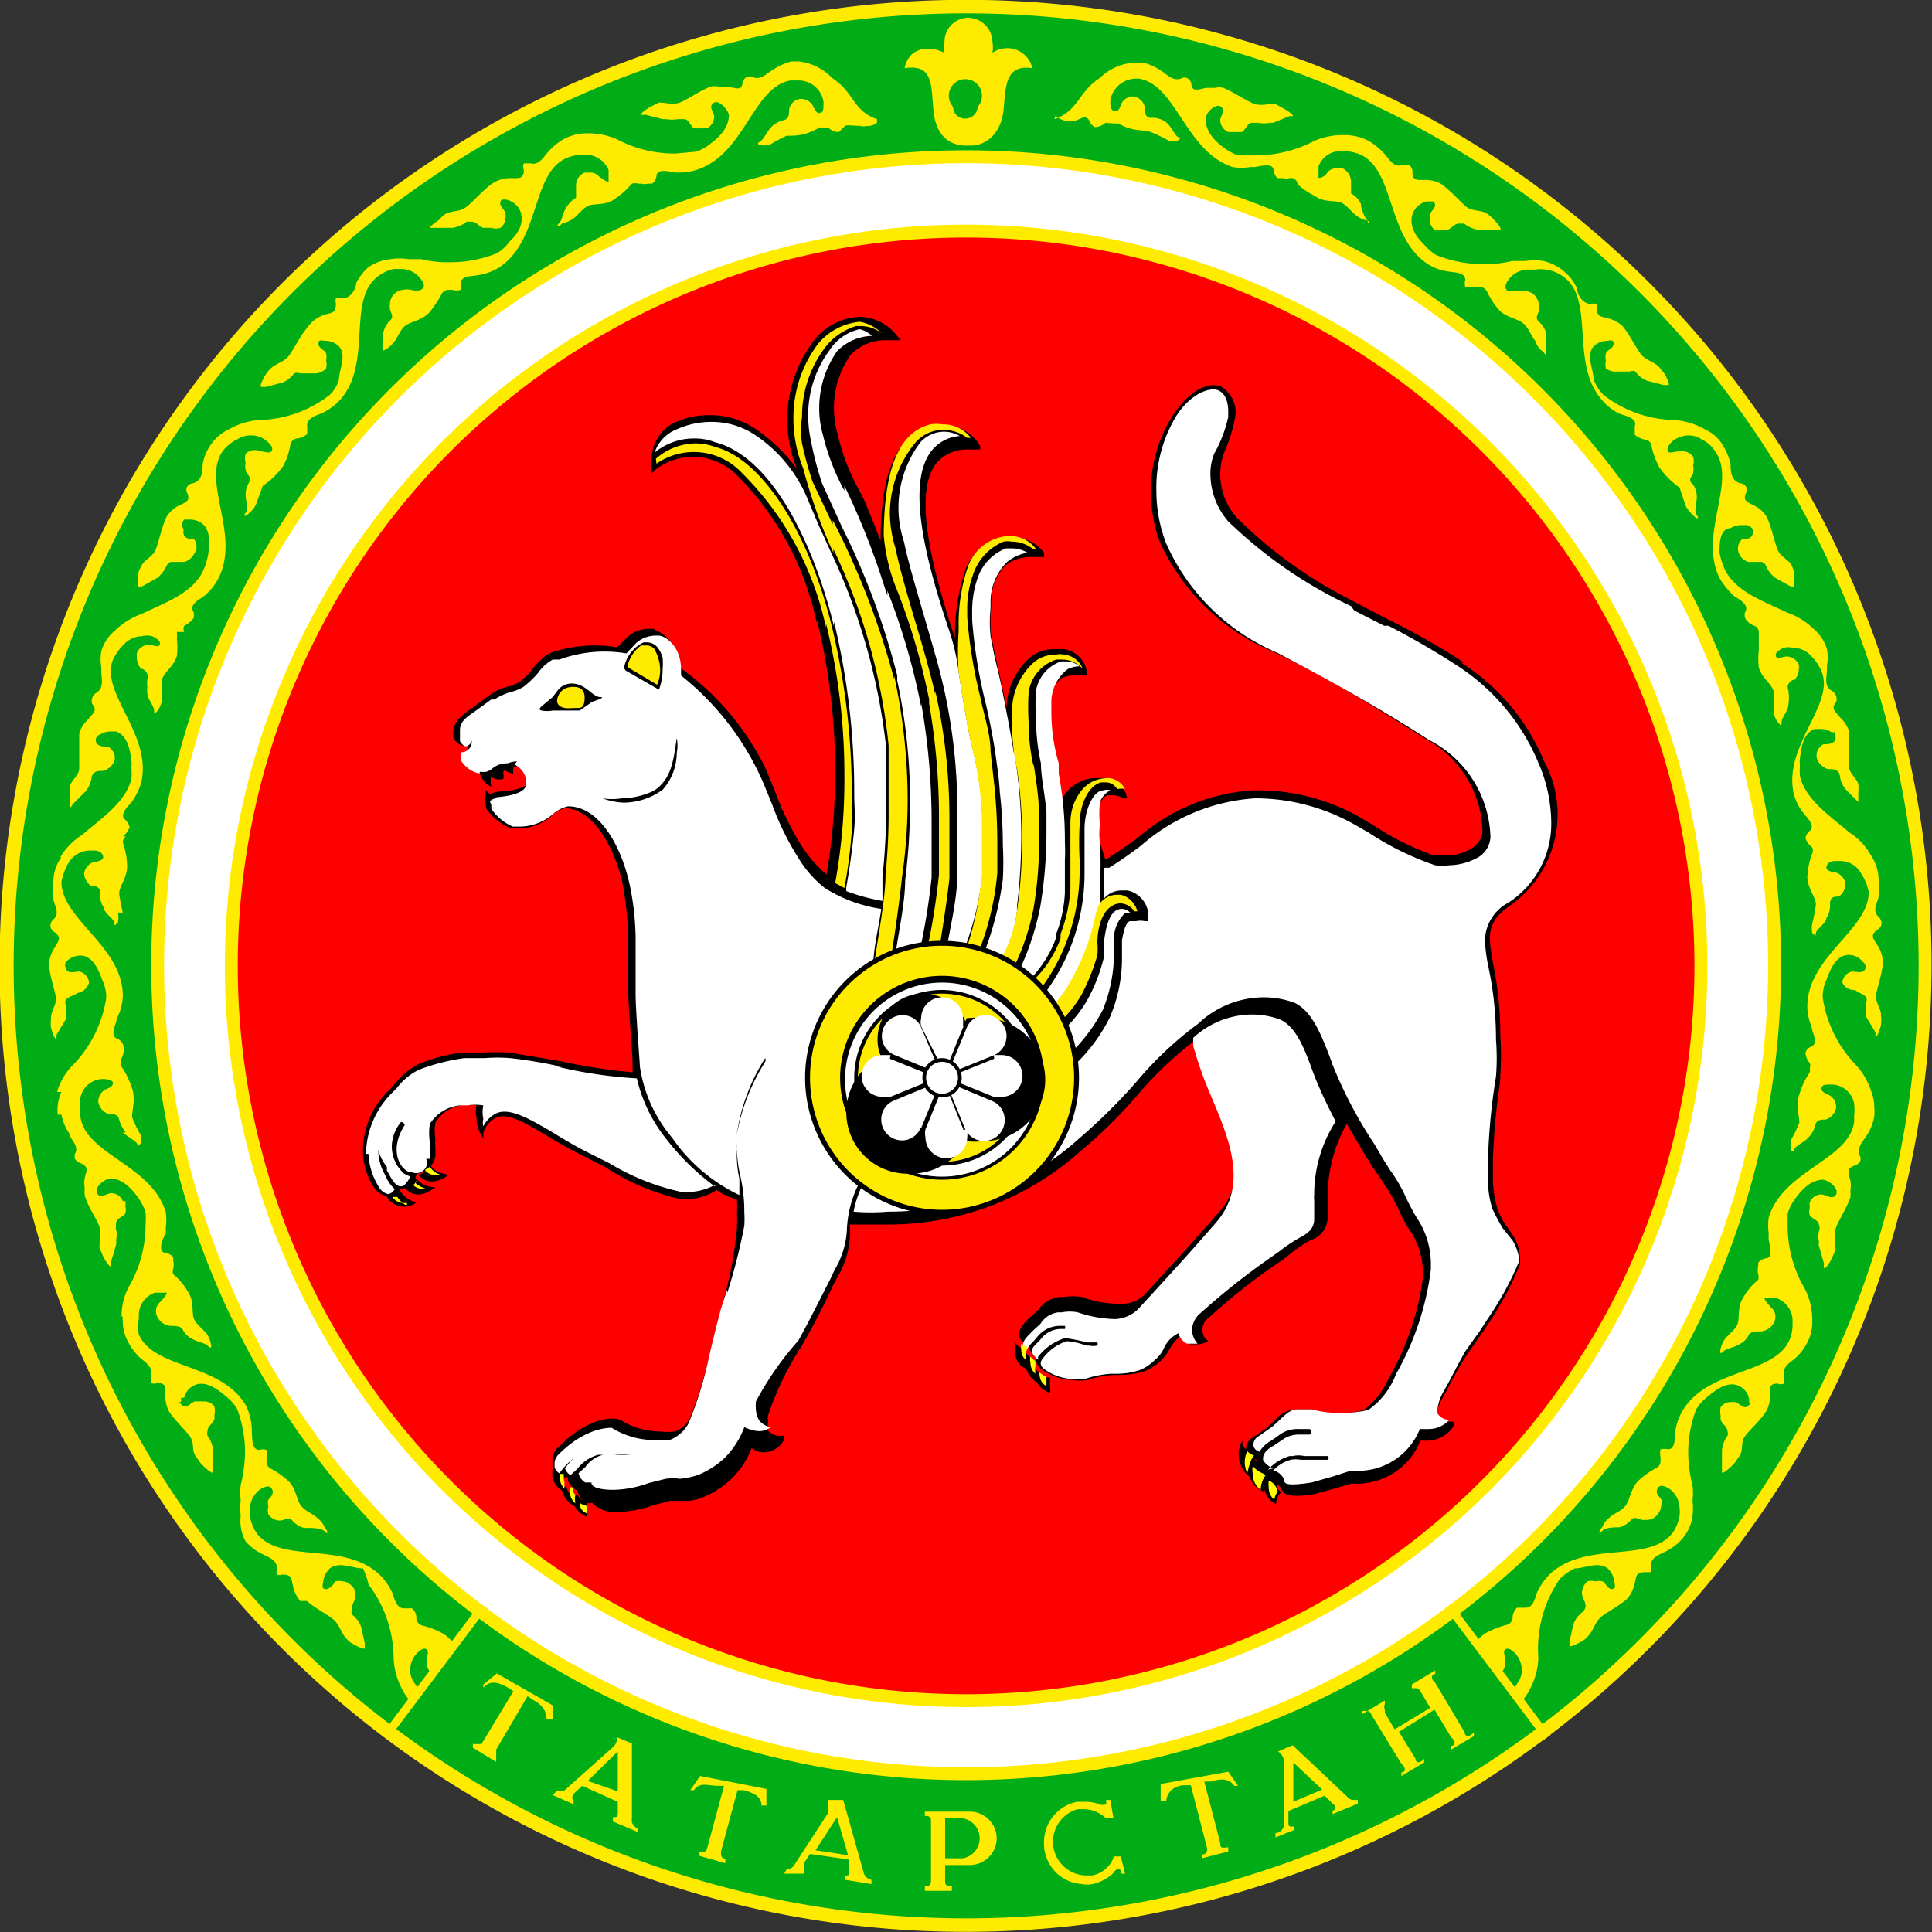 <svg xmlns="http://www.w3.org/2000/svg" viewBox="0 0 31.46 31.46"><rect x="0" y="0" width="31.46" height="31.46" fill="#333333" stroke="none"/><defs><style>.cls-1{fill:#ffeb00;}.cls-2{fill:#00ad16;}.cls-3{fill:#fff;}.cls-4{fill:red;}.cls-5{fill:#ff0;}</style></defs><g id="Слой_2" data-name="Слой 2"><g id="Слой_1-2" data-name="Слой 1"><path class="cls-1" d="M31.45,16A15.73,15.73,0,1,1,16,0,15.71,15.71,0,0,1,31.45,16Z"/><path class="cls-2" d="M31.24,16A15.51,15.51,0,1,1,16,.22,15.51,15.51,0,0,1,31.24,16Z"/><path class="cls-1" d="M29,16A13.27,13.27,0,1,1,16,2.45,13.27,13.27,0,0,1,29,16Z"/><path class="cls-3" d="M28.79,15.94A13.06,13.06,0,1,1,16,2.66,13.07,13.07,0,0,1,28.79,15.94Z"/><path class="cls-1" d="M27.8,15.93A12.07,12.07,0,1,1,15.94,3.66,12.07,12.07,0,0,1,27.8,15.93Z"/><path class="cls-4" d="M18.93,25.21a.28.28,0,0,1,.28.28h0v.28a.28.28,0,0,1-.28.28h-.28v-.84Zm0,1.11a.55.55,0,0,0,.56-.55h0v-.28a.56.56,0,0,0-.56-.56h-.55v1.4Zm-1.11,0h.28V24.93h-.28Zm-.56-.51-.56-.88h-.27v1.39h.27v-.87l.56.87h.28V24.93h-.28Zm-4.18-.88v1.39h.84v-.27h-.56v-.28h.56v-.28h-.56v-.28h.56v-.28Zm-1.11,0v1.39h.83v-.27h-.55V24.93Zm2.92.84h.28a.14.14,0,0,0,0-.28h-.28v-.28h.28a.42.42,0,0,1,0,.84h-.28Zm.28-1.12h0a1,1,0,0,0-1,1h0a1,1,0,0,0,1.95,0,1,1,0,0,0-1-1Zm0,.28a.7.7,0,0,1,0,1.4.71.71,0,0,1-.7-.7h0a.72.72,0,0,1,.7-.7Z"/><path class="cls-4" d="M27.59,15.93A11.86,11.86,0,1,1,15.94,3.87,11.86,11.86,0,0,1,27.59,15.93Z"/><path class="cls-1" d="M17.17,1.94c.4-.14.38-.44.74-.67a.86.86,0,0,1,.6-.25h.11a1,1,0,0,1,.3.14h0c.08.05.19.18.33.11a.11.11,0,0,1,.08,0h0a.16.16,0,0,1,.07.09h0c0,.14.11.1.24.07l.15,0a.27.27,0,0,1,.13,0h0c.17.07.39.22.5.26s.23,0,.34,0l.13.07h0s.18.1.16.13H21L20.73,2h-.05a.53.53,0,0,1-.19,0h-.1c-.08,0-.1.11-.17.15l-.11,0H20a.22.22,0,0,1-.13-.19v0h0c0-.07.1-.17,0-.23h0a.09.09,0,0,0-.07,0h0a.28.28,0,0,0-.17.2h0c0,.2.14.36.28.46a.89.89,0,0,0,.25.14h0l.28,0a2.05,2.05,0,0,0,.95-.23h0a1.12,1.12,0,0,1,.47-.1h.07a.86.86,0,0,1,.35.09h0a1.09,1.09,0,0,1,.26.21h0c.07.07.14.23.29.19h.05l.07,0h0a.14.14,0,0,1,.05.11h0c0,.15.08.13.21.13h0a.54.54,0,0,1,.25.06h0c.16.11.33.31.42.38s.23.05.32.1a.58.58,0,0,1,.12.1h0s.14.14.11.17h-.36a.48.48,0,0,1-.23-.1h0l-.08,0h0c-.08,0-.12.08-.19.1h-.06a.25.25,0,0,1-.15,0h0a.21.21,0,0,1-.08-.16s0,0,0-.07h0c0-.07.15-.14.06-.23l-.06,0h-.05a.34.34,0,0,0-.21.16h0c-.09.18,0,.38.15.52a1,1,0,0,0,.21.19h0a2,2,0,0,0,.78.15,1.75,1.75,0,0,0,.46-.05h0l.22,0a.93.93,0,0,1,.29,0h0a.78.78,0,0,1,.36.19h0a.7.7,0,0,1,.19.26h0c0,.08.08.25.23.25h0a.18.18,0,0,1,.1,0h0A.13.13,0,0,1,26,5s0,0,0,0h0c0,.15.05.15.17.18a.55.55,0,0,1,.25.13h0c.12.14.23.38.31.47s.2.11.28.19l.09.11h0s.1.17.07.19l-.08,0-.27-.07a.41.41,0,0,1-.19-.15h0a.11.11,0,0,0-.09,0h0c-.08,0-.14,0-.21,0A.26.26,0,0,1,26.15,6h0a.28.28,0,0,1,0-.13.21.21,0,0,1,0-.11h0c0-.06.18-.1.11-.21a.12.12,0,0,0-.08,0h0a.32.32,0,0,0-.23.09h0c-.13.15,0,.38,0,.54a.72.72,0,0,0,.16.25h0a1.94,1.94,0,0,0,1.16.41h0a1.17,1.17,0,0,1,.49.15h0a.66.66,0,0,1,.3.27h0a1,1,0,0,1,.12.3h0c0,.09,0,.27.16.31a.12.12,0,0,1,.1.07h0v0a.14.14,0,0,1,0,.07h0c-.07.14,0,.16.12.22a.48.48,0,0,1,.21.19h0c.08.17.13.43.18.54s.17.15.22.24a.58.58,0,0,1,.05.14h0s0,.2,0,.21l-.06,0-.25-.14a.45.45,0,0,1-.15-.19h0a.12.12,0,0,0-.07-.07h0c-.07,0-.14,0-.22,0a.24.24,0,0,1-.15-.13h0a.2.2,0,0,1,.05-.24h0c.06,0,.2,0,.17-.16a.15.15,0,0,0-.09-.07h-.1a.34.34,0,0,0-.17.05h0C28,8.61,28,8.85,28,9a1.15,1.15,0,0,0,.09.28h0c.18.36.63.51,1,.69a1.15,1.15,0,0,1,.43.26h0a.71.71,0,0,1,.23.34h0a.8.8,0,0,1,0,.27v.07h0c0,.1-.06.26.08.34a.16.16,0,0,1,.07.09h0v0a.14.14,0,0,1,0,.09h0c-.1.12,0,.16.06.25a.51.51,0,0,1,.15.23h0c0,.18,0,.45,0,.57s.12.18.15.29a.77.77,0,0,1,0,.15h0s0,.2,0,.21l0-.07-.2-.2a.44.44,0,0,1-.1-.22h0a.11.11,0,0,0-.05-.09h0c-.07-.05-.15,0-.21-.06a.23.23,0,0,1-.12-.18h0v0a.21.21,0,0,1,.11-.19h0c.06,0,.21,0,.2-.12s0-.06-.07-.08a.34.34,0,0,0-.17-.05h-.1c-.19.07-.22.31-.24.48a.37.37,0,0,0,0,.11,1.1,1.1,0,0,0,0,.18h0c.09.38.48.64.81.92a1,1,0,0,1,.34.36h0a.72.72,0,0,1,.13.38h0v0a.88.88,0,0,1,0,.29h0c0,.09-.12.23,0,.34a.16.16,0,0,1,.05.11h0a.14.14,0,0,1-.07.1h0c-.12.09-.07.14,0,.25a.54.54,0,0,1,.09.26h0c0,.19-.1.44-.11.56s.08.21.08.32a.78.78,0,0,1,0,.16h0s-.05.2-.09.19l0-.07-.15-.25a.53.53,0,0,1,0-.18v-.06h0v0a.12.12,0,0,0,0-.08h0c-.05-.06-.13-.07-.18-.12A.21.21,0,0,1,30,16v0h0a.2.2,0,0,1,.16-.18h0c.07,0,.2.05.22-.07h0a.11.11,0,0,0-.05-.09h0a.28.28,0,0,0-.23-.11h0c-.2,0-.3.24-.36.41a.64.64,0,0,0-.06.28h0a2,2,0,0,0,.54,1.1h0a1.16,1.16,0,0,1,.25.43h0a.71.71,0,0,1,.05.26.77.77,0,0,1,0,.15h0a.83.83,0,0,1-.13.32h0c-.05.08-.17.2-.1.33a.11.11,0,0,1,0,.08v0h0a.16.16,0,0,1-.09.07h0c-.14.05-.1.12-.07.24a.47.47,0,0,1,0,.17.37.37,0,0,1,0,.11h0c-.06.18-.21.4-.24.51s0,.23,0,.34l-.06.14h0s-.09.18-.13.16v-.08l-.08-.28a.15.15,0,0,1,0-.07.33.33,0,0,1,0-.17h0a.13.13,0,0,0,0-.1h0c0-.08-.11-.1-.15-.16a.21.21,0,0,1,0-.12.29.29,0,0,1,0-.09h0a.2.2,0,0,1,.19-.13h0c.07,0,.18.1.24,0v0a.11.11,0,0,0,0-.08h0a.31.31,0,0,0-.21-.16h0c-.2,0-.35.16-.45.3a.75.75,0,0,0-.13.25h0c0,.06,0,.13,0,.21a2,2,0,0,0,.27,1h0a1.11,1.11,0,0,1,.13.49h0v.08a.69.69,0,0,1-.08.32h0a.86.86,0,0,1-.2.26h0c-.07.06-.22.14-.18.29a.09.09,0,0,1,0,.05.14.14,0,0,1,0,.07h0a.12.12,0,0,1-.1,0h0c-.16,0-.13.09-.13.22a.06.06,0,0,1,0,0,.46.46,0,0,1-.06.23h0c-.1.16-.3.33-.36.43s0,.23-.1.33a.47.47,0,0,1-.09.12h0s-.14.14-.17.12v-.37a.5.5,0,0,1,.09-.23h0a.09.09,0,0,0,0-.07v0h0c0-.08-.09-.12-.11-.19a.13.13,0,0,1,0-.06.33.33,0,0,1,0-.15h0a.21.21,0,0,1,.17-.08h.06c.06,0,.15.15.23.05s0,0,0-.06a.09.09,0,0,0,0-.05h0a.29.29,0,0,0-.16-.2h0c-.18-.09-.38.06-.51.17a.76.76,0,0,0-.19.21h0a2,2,0,0,0-.13.71,2.33,2.33,0,0,0,.07.53h0a1,1,0,0,1,0,.25,1.07,1.07,0,0,1,0,.25h0a.7.7,0,0,1-.17.37h0a.86.86,0,0,1-.26.2h0c-.09.05-.25.09-.25.24v0a.18.18,0,0,1,0,.1h0l-.08,0h0c-.16,0-.15.05-.18.18a.58.58,0,0,1-.12.25h0c-.14.13-.38.24-.46.33s-.1.2-.18.28a.31.31,0,0,1-.11.09h0s-.17.1-.19.07l0-.08.06-.27a.43.43,0,0,1,.15-.2h0a.16.16,0,0,0,.05-.09h0c0-.09-.06-.14-.06-.22h0a.25.25,0,0,1,.09-.19h0a.25.25,0,0,1,.13,0,.23.23,0,0,1,.11,0h0c.05,0,.1.18.2.11a.12.12,0,0,0,0-.08v0h0a.36.36,0,0,0-.11-.24h0c-.16-.12-.38,0-.54,0a1,1,0,0,0-.24.17h0A2,2,0,0,0,25.05,27h0a1.15,1.15,0,0,1-.13.49h0a.83.83,0,0,1-.19.26h0l-.13-.18a1.88,1.88,0,0,0,.12-.18h0a.32.32,0,0,0,.06-.2.4.4,0,0,0-.1-.26h0c-.08-.08-.13-.1-.17-.07s0,.11,0,.18a.43.43,0,0,1,0,.05.22.22,0,0,1-.09.17h0a.1.1,0,0,1-.05,0h0L24,26.78a.77.77,0,0,1,.18-.18h0a1.51,1.51,0,0,1,.35-.14h0a.13.13,0,0,0,.1-.11h0a.24.24,0,0,1,.07-.17h.14c.13,0,.16-.17.19-.25a1,1,0,0,1,.2-.29h0c.58-.56,1.6-.18,2-.67a.69.69,0,0,0,.12-.29h0a.36.36,0,0,0,0-.11.4.4,0,0,0-.17-.33h0c-.1-.06-.16-.06-.19,0s0,.11.06.17a.2.2,0,0,1,0,.11.24.24,0,0,1-.05.13h0a.23.23,0,0,1-.19.1h-.05c-.07,0-.14-.07-.2,0a.39.39,0,0,1-.19.12h0c-.08,0-.23,0-.28.06s-.07,0,0-.06a.33.33,0,0,1,.11-.15h0c.08-.08.18-.1.26-.19s.09-.28.21-.41a1.34,1.34,0,0,1,.31-.22h0a.13.13,0,0,0,.06-.11v0h0s0,0,0-.06a.28.28,0,0,1,0-.13h0a.28.28,0,0,1,.12,0h0c.13,0,.11-.21.12-.29a.92.92,0,0,1,.12-.34h0c.41-.69,1.49-.58,1.74-1.15a.66.66,0,0,0,.05-.25s0,0,0-.06h0a.39.39,0,0,0-.26-.37h0c-.11,0-.16,0-.19,0s.06.11.1.15a.2.2,0,0,1,.05.24h0a.27.27,0,0,1-.21.15h0c-.08,0-.16,0-.2.05a.31.31,0,0,1-.16.16h0c-.07.05-.22.07-.26.12s-.06,0-.05,0a.48.48,0,0,1,.06-.18h0c.06-.09.15-.14.21-.24s0-.29.1-.45a1.05,1.05,0,0,1,.25-.3h0a.15.15,0,0,0,0-.09.43.43,0,0,0,0,0h0a.28.28,0,0,1,0-.13v-.06h0a.24.24,0,0,1,.12-.07h0c.14,0,.06-.23.05-.31v-.1a1,1,0,0,1,0-.25h0c.23-.77,1.3-.94,1.39-1.55a.28.28,0,0,0,0-.09.85.85,0,0,0,0-.23h0a.38.38,0,0,0-.35-.3h0c-.12,0-.17,0-.18.06s.08.09.14.12a.23.23,0,0,1,.1.19v0h0a.25.25,0,0,1-.17.2h0c-.07,0-.15,0-.17.09a.45.45,0,0,1-.12.21h0c-.05.06-.2.13-.22.18s-.05.06-.06,0v0a.59.59,0,0,1,0-.14h0a2,2,0,0,0,.14-.29c0-.11-.06-.29,0-.46a1.33,1.33,0,0,1,.17-.36h0a.19.19,0,0,0,0-.07.11.11,0,0,0,0-.08h0a.28.28,0,0,1-.07-.17h0a.16.16,0,0,1,.1-.1c.12-.06,0-.24,0-.32a.88.88,0,0,1-.07-.33h0c0-.81,1-1.25,1-1.86a.79.79,0,0,0-.12-.3h0a.39.39,0,0,0-.35-.21h-.07c-.11,0-.15.06-.15.11s.09.07.16.08a.23.23,0,0,1,.15.18h0v0a.25.25,0,0,1-.11.21h0c-.07,0-.15,0-.14.14h0a.37.37,0,0,1-.06.21h0c0,.08-.16.18-.17.24s0,.06-.06,0a.4.4,0,0,1,0-.15v0h0a2.84,2.84,0,0,0,.06-.31c0-.11-.13-.26-.14-.44a1.23,1.23,0,0,1,.08-.39h0v0a.12.12,0,0,0,0-.1h0a.33.33,0,0,1-.11-.15h0a.19.19,0,0,1,.07-.12h0c.1-.09-.06-.23-.11-.3a.85.85,0,0,1-.15-.3h0c-.18-.79.68-1.46.45-2a.74.74,0,0,0-.17-.25h0a.38.38,0,0,0-.29-.13.29.29,0,0,0-.16,0h0c-.1.05-.14.09-.12.14s.11,0,.18,0a.22.22,0,0,1,.19.13h0a.19.19,0,0,1,0,.08.24.24,0,0,1-.07.17h0c-.06,0-.14.08-.1.17a.72.72,0,0,1,0,.24h0c0,.09-.11.21-.11.28s0,.07-.06,0a.36.36,0,0,1-.07-.17h0c0-.11,0-.21,0-.32s-.19-.22-.24-.4a1.2,1.2,0,0,1,0-.28V10.3h0a.12.12,0,0,0-.07-.11h0a.26.26,0,0,1-.15-.12h0v0a.15.15,0,0,1,0-.11h0c.07-.12-.12-.21-.19-.26a1.44,1.44,0,0,1-.22-.27h0c-.37-.71.28-1.58-.08-2.08a.55.55,0,0,0-.23-.2h0a.37.37,0,0,0-.21-.06.45.45,0,0,0-.25.09h0c-.08.07-.1.13-.08.17s.12,0,.18,0h.05a.2.2,0,0,1,.18.09h0a.23.23,0,0,1,0,.14.27.27,0,0,1,0,.12h0c0,.06-.11.1,0,.19a.37.37,0,0,1,.06.21h0c0,.09-.05.23,0,.29s0,.07-.06,0a.57.57,0,0,1-.12-.15h0l-.1-.3a1.36,1.36,0,0,1-.33-.33,1.28,1.28,0,0,1-.13-.36h0a.11.11,0,0,0-.1-.09h0a.38.38,0,0,1-.17-.08h0s0,0,0-.07,0,0,0-.07h0c.05-.13-.16-.17-.24-.2a.83.83,0,0,1-.28-.21h0c-.54-.59-.13-1.6-.61-2A.63.63,0,0,0,25,4.39h0l-.12,0a.4.4,0,0,0-.32.17h0q-.09.13,0,.18c.05,0,.11,0,.17,0a.19.19,0,0,1,.1,0,.24.24,0,0,1,.14.05h0a.26.26,0,0,1,.09.19s0,0,0,.06h0c0,.07-.08.13,0,.2a.37.37,0,0,1,.12.2h0c0,.08,0,.24,0,.29s0,.07-.05,0A.33.33,0,0,1,25,5.55h0c-.07-.08-.09-.18-.18-.27s-.27-.1-.4-.22a1.36,1.36,0,0,1-.21-.32h0a.15.15,0,0,0-.12-.07H24a.23.23,0,0,1-.14,0h0a.18.18,0,0,1,0-.11v0h0c0-.14-.21-.12-.28-.14a.81.81,0,0,1-.33-.12h0c-.67-.44-.53-1.51-1.09-1.78a.76.76,0,0,0-.27-.06h-.06a.38.38,0,0,0-.36.25h0c0,.1,0,.16,0,.18s.1,0,.15-.09a.2.2,0,0,1,.15-.06l.09,0h0a.25.25,0,0,1,.14.22h0c0,.07,0,.15,0,.19a.37.37,0,0,1,.16.17h0c0,.07.06.23.11.27s0,.06,0,0a.36.36,0,0,1-.17-.07h0c-.09-.06-.14-.15-.24-.21s-.29,0-.45-.12A1.16,1.16,0,0,1,21.13,3h0A.11.11,0,0,0,21,2.9H21a.2.2,0,0,1-.11,0H20.8a.23.23,0,0,1-.06-.12h0c0-.14-.23-.07-.31-.06h-.07a.92.92,0,0,1-.29,0h0c-.77-.26-.91-1.33-1.52-1.44H18.5a.43.43,0,0,0-.42.35h0c0,.11,0,.16.07.18s.09-.08.12-.14a.22.22,0,0,1,.18-.1h0a.22.22,0,0,1,.19.17h0c0,.08,0,.16.09.18A.37.37,0,0,1,19,2h0c.07.06.13.2.18.23s.06,0,0,.06h0a.37.37,0,0,1-.15,0h0a2.59,2.59,0,0,0-.29-.14c-.17-.05-.28,0-.53-.14l-.07,0L18,2h0a.28.28,0,0,1-.17.07h0a.18.18,0,0,1-.09-.1c-.06-.13-.18,0-.26,0l-.09,0a.29.29,0,0,1-.2-.09h0Z"/><path class="cls-1" d="M14.28,1.94c-.4-.14-.37-.44-.73-.67A.88.88,0,0,0,13,1h-.11a1,1,0,0,0-.31.14h0c-.09.05-.2.18-.33.11a.13.13,0,0,0-.08,0h0a.14.14,0,0,0-.08.09h0c0,.14-.11.1-.23.07l-.16,0a.32.32,0,0,0-.13,0h0c-.18.07-.39.22-.5.26s-.23,0-.34,0l-.14.07h0s-.17.1-.15.13h.08l.27.07h.06a.58.58,0,0,0,.19,0h.1c.08,0,.1.11.16.15l.12,0h.09a.22.22,0,0,0,.12-.19v0h0c0-.07-.11-.17,0-.23h0a.09.09,0,0,1,.07,0h0a.34.34,0,0,1,.17.2h0c0,.2-.15.36-.29.46a.68.68,0,0,1-.25.14h0L11,2.5a2,2,0,0,1-.95-.23h0a1.16,1.16,0,0,0-.47-.1H9.54a.79.79,0,0,0-.35.09h0a.92.92,0,0,0-.26.21h0c-.07.07-.15.23-.29.19H8.6l-.07,0h0a.14.14,0,0,0,0,.11h0c0,.15-.09.13-.21.13h0A.54.54,0,0,0,8,3H8c-.15.11-.32.31-.42.38s-.22.05-.32.1a.52.52,0,0,0-.11.1h0S7,3.68,7,3.71h.37a.48.48,0,0,0,.23-.1h0l.08,0h0c.08,0,.12.08.19.1H8a.25.25,0,0,0,.15,0h0a.21.21,0,0,0,.08-.16.14.14,0,0,0,0-.07h0c0-.07-.14-.14-.06-.23l.07,0h0a.33.33,0,0,1,.22.16h0c.09.18,0,.38-.16.52a.73.73,0,0,1-.2.19h0a2,2,0,0,1-.78.15,1.75,1.75,0,0,1-.46-.05h0l-.21,0a.93.93,0,0,0-.29,0h0A.78.78,0,0,0,6,4.35H6a.86.86,0,0,0-.2.26h0c0,.08-.08.25-.23.25h0a.15.15,0,0,0-.1,0h0a.13.13,0,0,0,0,.08s0,0,0,0h0c0,.15-.05.15-.17.18A.55.55,0,0,0,5,5.34H5c-.12.14-.23.38-.31.47s-.2.11-.28.19a.48.48,0,0,0-.09.11h0s-.1.17-.07.19l.08,0,.27-.07a.47.47,0,0,0,.19-.15h0a.14.14,0,0,1,.1,0h0c.08,0,.14,0,.21,0A.26.26,0,0,0,5.31,6h0a.28.28,0,0,0,0-.13.21.21,0,0,0,0-.11h0c0-.06-.18-.1-.11-.21a.12.12,0,0,1,.08,0h0a.32.32,0,0,1,.24.09h0c.13.15,0,.38,0,.54a.58.58,0,0,1-.15.25h0a1.94,1.94,0,0,1-1.15.41h0a1.13,1.13,0,0,0-.49.15h0a.74.74,0,0,0-.31.27h0a.79.79,0,0,0-.12.3h0c0,.09,0,.27-.16.31a.12.12,0,0,0-.1.07h0a.06.06,0,0,0,0,0,.14.14,0,0,0,0,.07h0c.07.14,0,.16-.12.22a.48.48,0,0,0-.21.19h0c-.08.17-.13.43-.18.54s-.17.15-.22.24a.59.59,0,0,0-.06.14h0s0,.2,0,.21l.06,0,.25-.14a.55.55,0,0,0,.15-.19h0a.12.12,0,0,1,.07-.07h0c.08,0,.15,0,.22,0a.26.26,0,0,0,.16-.13h0a.2.2,0,0,0,0-.24h0c-.06,0-.2,0-.17-.16A.13.13,0,0,1,3,8.46h.1a.34.34,0,0,1,.17.05h0c.17.11.14.35.12.52a1.15,1.15,0,0,1-.09.28h0c-.18.36-.63.51-1,.69a1.19,1.19,0,0,0-.42.26h0a.71.71,0,0,0-.23.34h0a.8.8,0,0,0,0,.27v.07h0c0,.1.05.26-.08.34a.16.16,0,0,0-.07.09h0v0a.15.15,0,0,0,0,.09h0c.1.12,0,.16-.06.25a.51.51,0,0,0-.15.23h0c0,.18,0,.45,0,.57s-.12.18-.15.29a.77.77,0,0,0,0,.15h0s0,.2,0,.21l.05-.07.2-.2a.44.44,0,0,0,.1-.22h0a.11.11,0,0,1,.05-.09h0c.07-.05.15,0,.21-.06a.23.23,0,0,0,.12-.17h0v0a.21.21,0,0,0-.11-.19h0c-.06,0-.21,0-.2-.12a.1.1,0,0,1,.07-.08.34.34,0,0,1,.17-.05h.09c.19.07.23.31.25.48a.41.41,0,0,1,0,.11,1.1,1.1,0,0,1,0,.18h0c-.09.38-.48.64-.81.92a1.1,1.1,0,0,0-.35.36H1a.65.65,0,0,0-.13.39h0v0a.86.86,0,0,0,0,.28h0c0,.09.12.24,0,.34a.16.16,0,0,0-.05.11h0a.14.14,0,0,0,.07.1h0c.12.09.06.14,0,.25a.54.54,0,0,0-.09.26h0c0,.19.1.44.11.56s-.08.21-.08.33a.77.77,0,0,0,0,.15h0s.05.2.09.19l0-.07.15-.25a.53.53,0,0,0,0-.18.13.13,0,0,0,0-.06h0v0a.11.11,0,0,1,0-.08h0c.06-.06.14-.07.19-.11A.24.24,0,0,0,1.45,16v0h0a.2.2,0,0,0-.16-.18h0c-.07,0-.2.05-.22-.06h0a.1.1,0,0,1,0-.09h0a.32.32,0,0,1,.24-.11h0c.2,0,.3.24.36.41a.64.64,0,0,1,.06.28h0a2,2,0,0,1-.55,1.1h0a1,1,0,0,0-.25.43H1A.75.75,0,0,0,.94,18a.77.77,0,0,0,0,.15H1a.85.85,0,0,0,.13.31h0c0,.08.17.2.09.33a.19.19,0,0,0,0,.08v0h0a.16.16,0,0,0,.09.07h0c.14.06.1.12.07.24a.47.47,0,0,0,0,.17.49.49,0,0,0,0,.12h0c.05.18.21.4.24.51s0,.23,0,.34l.06.14h0s.09.18.13.16v-.08l.08-.27a.22.22,0,0,0,0-.08.33.33,0,0,0,0-.17h0a.07.07,0,0,1,0-.05.09.09,0,0,1,0-.05h0c0-.08.11-.1.15-.16a.21.21,0,0,0,0-.12.19.19,0,0,0,0-.08H2a.2.2,0,0,0-.19-.13h0c-.07,0-.18.1-.23,0a0,0,0,0,1,0,0,.11.11,0,0,1,0-.08h0a.31.31,0,0,1,.21-.16h0c.2,0,.35.16.45.3a.85.85,0,0,1,.13.25h0a1.34,1.34,0,0,1,0,.21,2,2,0,0,1-.27,1h0a1,1,0,0,0-.12.49H2a.19.19,0,0,0,0,.08.69.69,0,0,0,.08.32h0a1.05,1.05,0,0,0,.2.27h0c.07.06.22.15.18.29a.09.09,0,0,0,0,.05.14.14,0,0,0,0,.07h0a.12.12,0,0,0,.1,0h0c.16,0,.13.09.13.22s0,0,0,0a.61.61,0,0,0,.06.24h0c.1.16.3.33.36.44s0,.22.1.32a.47.47,0,0,0,.09.12h0s.14.14.17.12v-.37a.5.5,0,0,0-.09-.23h0a.13.13,0,0,1,0-.08v0h0c0-.08.09-.12.11-.19a.13.13,0,0,0,0-.06.33.33,0,0,0,0-.15h0a.21.21,0,0,0-.17-.08H3.18c-.06,0-.15.15-.23.05s0,0,0-.06a.11.11,0,0,1,0-.05H3a.29.29,0,0,1,.16-.2h0c.18-.09.38.06.51.17a.76.76,0,0,1,.19.21h0a2,2,0,0,1,.13.71,2.33,2.33,0,0,1-.07.53h0a1,1,0,0,0,0,.25,1.07,1.07,0,0,0,0,.25h0A.7.7,0,0,0,4,25.1H4a.86.86,0,0,0,.26.2h0c.09.05.25.09.25.24v0a.18.18,0,0,0,0,.1h0a.11.11,0,0,0,.08,0h0c.16,0,.15.05.18.18a.53.53,0,0,0,.12.25H5c.14.13.38.24.46.33s.1.2.18.28a.31.31,0,0,0,.11.09h0s.17.1.19.07l0-.08-.06-.27a.43.43,0,0,0-.15-.2h0a.16.16,0,0,1,0-.09h0c0-.09.06-.14.06-.22h0a.21.21,0,0,0-.09-.18h0a.19.19,0,0,0-.13-.05.23.23,0,0,0-.11,0h0s-.1.18-.2.11a.12.12,0,0,1,0-.08v0h0a.36.36,0,0,1,.11-.24h0c.16-.12.38,0,.54,0A1,1,0,0,1,6,25.8H6A2,2,0,0,1,6.41,27h0a1.15,1.15,0,0,0,.13.49h0a.83.83,0,0,0,.19.26h0l.13-.18a1.88,1.88,0,0,1-.12-.18h0a.32.32,0,0,1-.06-.2.4.4,0,0,1,.1-.26h0c.08-.08.13-.1.17-.07s0,.11,0,.18a.43.43,0,0,0,0,.05.22.22,0,0,0,.09.17H7a.09.09,0,0,0,.06,0h0l.35-.47a.77.77,0,0,0-.18-.18h0a1.35,1.35,0,0,0-.35-.14h0a.13.13,0,0,1-.1-.11h0a.21.21,0,0,0-.07-.17H6.58c-.13,0-.16-.17-.19-.25a1,1,0,0,0-.2-.29h0c-.58-.56-1.6-.18-2-.67a.69.69,0,0,1-.12-.29h0a.36.36,0,0,1,0-.11.4.4,0,0,1,.17-.33h0c.1-.06.16-.06.19,0s0,.11-.06.17a.2.2,0,0,0,0,.11.24.24,0,0,0,0,.13h0a.23.23,0,0,0,.19.1h0c.07,0,.14-.07.2,0a.39.39,0,0,0,.19.12H5c.08,0,.24,0,.29.06s.06,0,0-.06a.33.33,0,0,0-.11-.15h0c-.08-.08-.17-.1-.26-.19s-.09-.28-.21-.41a1.34,1.34,0,0,0-.31-.22h0a.13.13,0,0,1-.06-.11v0h0s0,0,0-.06a.28.28,0,0,0,0-.13h0a.21.21,0,0,0-.12,0h0c-.13,0-.11-.21-.12-.29A.92.92,0,0,0,4,22.88H4c-.41-.69-1.49-.58-1.74-1.15a.66.66,0,0,1,0-.25s0,0,0-.06h0a.39.39,0,0,1,.26-.37h0c.11,0,.16,0,.19,0s-.06.11-.1.15a.2.2,0,0,0-.05.24h0a.27.27,0,0,0,.21.15h0c.08,0,.16,0,.2.05a.31.31,0,0,0,.16.16h0c.07.05.22.07.26.12s.06,0,.05,0a.48.48,0,0,0-.06-.18h0c-.06-.09-.15-.14-.21-.24s0-.29-.1-.45a1.05,1.05,0,0,0-.25-.3h0a.15.15,0,0,1,0-.09.43.43,0,0,1,0,0h0a.28.28,0,0,0,0-.13v-.06h0a.24.24,0,0,0-.12-.07h0c-.14,0-.06-.23,0-.31v-.1a1,1,0,0,0,0-.25h0c-.23-.77-1.3-.94-1.39-1.55a.28.28,0,0,1,0-.09.85.85,0,0,1,0-.23h0a.38.38,0,0,1,.35-.3h0q.16,0,.18.06c0,.07-.08.09-.14.12a.23.23,0,0,0-.1.19v0h0a.25.25,0,0,0,.17.2h0c.07,0,.15,0,.17.09a.53.53,0,0,0,.11.21H2c.06.06.2.13.23.18s0,.06.06,0v0a.32.32,0,0,0,0-.14h0a2,2,0,0,1-.14-.29c0-.11.06-.29,0-.47a1.42,1.42,0,0,0-.17-.35h0a.11.11,0,0,1,0-.06.11.11,0,0,1,0-.08h0A.29.29,0,0,0,2,17H2a.18.18,0,0,0-.1-.09c-.12-.06,0-.24,0-.32A.88.88,0,0,0,2,16.22v0H2c0-.81-1-1.25-1-1.86a1,1,0,0,1,.11-.3h0a.41.41,0,0,1,.35-.21h.07c.11,0,.15.06.15.11s-.09.07-.16.08a.23.23,0,0,0-.15.18h0v0a.26.26,0,0,0,.12.21h0c.07,0,.15,0,.14.14h0a.37.37,0,0,0,.06.21h0c0,.08.16.18.17.24s0,.06.06,0a.41.41,0,0,0,0-.16v0H2a2.84,2.84,0,0,1-.06-.31c0-.11.13-.26.13-.44A1.23,1.23,0,0,0,2,13.72H2v0a.12.12,0,0,1,.05-.1H2a.33.33,0,0,0,.11-.15h0a.24.24,0,0,0-.07-.12h0c-.11-.09.06-.23.11-.3a1,1,0,0,0,.15-.31h0c.18-.79-.68-1.46-.46-2a.94.94,0,0,1,.18-.25h0a.41.41,0,0,1,.29-.13.33.33,0,0,1,.17,0h0c.1.05.14.09.12.14s-.11,0-.18,0a.21.21,0,0,0-.19.13h0a.29.29,0,0,0,0,.09.24.24,0,0,0,.07.17h0c.05,0,.13.08.1.17a.41.41,0,0,0,0,.12.37.37,0,0,0,0,.11h0c0,.09.11.21.11.28s0,.06.06,0a.51.51,0,0,0,.07-.17h0a1.73,1.73,0,0,1,0-.32c0-.11.19-.22.24-.4a1.2,1.2,0,0,0,0-.28.45.45,0,0,0,0-.11H3A.11.11,0,0,1,3,10.19H3a.44.44,0,0,0,.15-.12h0v0a.21.21,0,0,0,0-.11h0c-.08-.12.12-.21.18-.26a.93.93,0,0,0,.22-.27h0c.38-.72-.28-1.58.08-2.09a.72.72,0,0,1,.24-.19h0a.4.4,0,0,1,.22-.06.38.38,0,0,1,.25.09h0c.09.07.11.13.08.17s-.11,0-.18,0h0A.21.21,0,0,0,4,7.39H4a.22.22,0,0,0,0,.14.27.27,0,0,0,0,.12H4c0,.07.11.11.06.2A.37.37,0,0,0,4,8.06H4c0,.09.05.23,0,.29s0,.07.06,0a.36.36,0,0,0,.11-.14h0l.11-.3a1.25,1.25,0,0,0,.33-.32,1.09,1.09,0,0,0,.12-.36h0a.13.13,0,0,1,.11-.09h0A.3.3,0,0,0,5,7.07H5A.17.17,0,0,0,5,7a.15.15,0,0,0,0-.07H5c0-.13.17-.17.24-.2a1,1,0,0,0,.29-.21h0c.54-.59.12-1.6.6-2a.67.67,0,0,1,.28-.14h0l.13,0a.4.4,0,0,1,.31.16h0c.07.09.07.15,0,.18s-.12,0-.17,0a.2.2,0,0,0-.11,0,.19.19,0,0,0-.13.05h0a.23.23,0,0,0-.09.19.13.13,0,0,0,0,.06h0c0,.07.08.13,0,.2a.43.43,0,0,0-.11.2h0c0,.08,0,.24,0,.29s0,.07,0,0a.42.42,0,0,0,.15-.11h0c.08-.08.1-.18.18-.27s.28-.1.41-.23a1.69,1.69,0,0,0,.21-.31h0a.12.12,0,0,1,.11-.07h.07a.2.2,0,0,0,.13,0h0a.17.17,0,0,0,0-.1.06.06,0,0,0,0,0h0c0-.14.21-.12.29-.14a.93.93,0,0,0,.33-.12h0c.68-.44.53-1.52,1.09-1.78a.67.67,0,0,1,.28-.06h.06a.4.4,0,0,1,.36.25h0c0,.11,0,.17,0,.19s-.11-.05-.16-.09a.18.18,0,0,0-.14-.06l-.09,0h0a.23.23,0,0,0-.14.22h0c0,.07,0,.15,0,.19a.49.49,0,0,0-.16.16h0c-.05.07-.07.22-.12.26s0,.07.05,0a.51.51,0,0,0,.17-.07h0c.09-.06.14-.15.24-.21s.29,0,.45-.12a1.35,1.35,0,0,0,.28-.25h0a.18.18,0,0,1,.1,0h.05a.2.2,0,0,0,.11,0h.07a.19.19,0,0,0,.07-.12h0c0-.14.23-.07.31-.06h.07a.93.93,0,0,0,.29-.05h0c.77-.26.9-1.34,1.51-1.45H13a.41.41,0,0,1,.41.35h0c0,.12,0,.17-.06.18s-.09-.07-.12-.13a.23.23,0,0,0-.19-.1h0a.21.21,0,0,0-.19.17h0c0,.08,0,.16-.1.18a.41.41,0,0,0-.2.12h0c-.06.06-.12.2-.18.23s0,.05,0,.05h0a.41.41,0,0,0,.16,0h0a2.49,2.49,0,0,1,.28-.15c.17,0,.29,0,.53-.13a.1.1,0,0,1,.07,0l.08,0h0a.24.24,0,0,0,.17.07h0s.08-.08.1-.1.17,0,.25,0a.18.18,0,0,0,.1,0A.24.24,0,0,0,14.28,2h0Z"/><path class="cls-1" d="M15.73,2.37c-.26,0-.49-.15-.53-.57s0-.76-.47-.69c.07-.35.41-.37.65-.25h0a.34.34,0,0,1,0-.18.39.39,0,0,1,.39-.39.4.4,0,0,1,.39.39.48.48,0,0,1,0,.18.42.42,0,0,1,.65.25c-.46-.07-.43.33-.47.69s-.27.57-.53.57Zm0-.44h0a.2.2,0,0,0,.19-.19h0a.27.27,0,1,0-.4,0h0a.19.19,0,0,0,.19.19Z"/><path class="cls-1" d="M25.25,28.25l-.11.08-1.61-2.14.11-.08Z"/><path class="cls-1" d="M22.17,27.92l.38-.23,0,.06a.11.11,0,0,0,0,.09s0,0,0,.05h0l.16.27.58-.35-.16-.27a.08.08,0,0,0-.08-.05l-.06,0h0l0-.06.38-.23,0,.06c-.06,0-.08.08,0,.14l.48.81c0,.07.08.08.15,0l0,.06-.37.22,0-.06c.07,0,.08-.08,0-.14l-.27-.45-.58.36.27.44c0,.07.07.08.14,0l0,.06-.37.22,0-.06c.07,0,.08-.07,0-.14l-.49-.8a.08.08,0,0,0-.08-.06l-.06,0h0Z"/><path class="cls-1" d="M20.82,29.84a.16.16,0,0,0,.09-.14h0l0-1h0a.21.21,0,0,0-.1-.18h0l.24-.1.89.84a.13.13,0,0,0,.11.05h.06l0,.06-.41.17,0-.06c.07,0,.05-.08,0-.11l-.13-.13-.59.25v.18c0,.05,0,.09.09.07l0,.06-.3.12,0-.07Zm.71-.7-.47-.44,0,.64Z"/><path class="cls-1" d="M20,28.85l.16.23-.06,0c-.1-.14-.25-.11-.39-.07l-.1,0,.26,1c0,.07,0,.09.13.07l0,.07-.43.11,0-.06c.08,0,.1-.06.08-.13l-.26-1-.1,0c-.14,0-.29.09-.3.26H18.9l0-.28Z"/><path class="cls-1" d="M18.25,30.23l.07.28-.06,0c0-.08-.06-.12-.14,0a.74.74,0,0,1-.33.17h0a.47.47,0,0,1-.17,0A.66.66,0,0,1,17,30a.67.67,0,0,1,.54-.66h0l.14,0a.66.66,0,0,1,.25.05h0c.09,0,.09,0,.08-.08h.07l.05.29H18a.53.53,0,0,0-.35-.14h-.1a.55.55,0,0,0,.16,1.08h.07a.47.47,0,0,0,.36-.31h.08Z"/><path class="cls-1" d="M15.39,30.37v.24c0,.08,0,.1.11.1v.08h-.44v-.08c.07,0,.1,0,.1-.1v-.94c0-.07,0-.1-.1-.1V29.5h.73a.44.44,0,0,1,.44.43.44.44,0,0,1-.44.44Zm.29-.11a.33.33,0,0,0,0-.65h-.29v.65Z"/><path class="cls-1" d="M12.81,30.44h0a.15.15,0,0,0,.13-.08h0l.54-.83a.28.28,0,0,0,0-.13.15.15,0,0,0,0-.09h0l.25,0,.33,1.17a.16.16,0,0,0,.13.13v.07l-.43-.07v-.07c.07,0,.07,0,.06-.09l0-.17-.63-.09-.1.15c0,.05,0,.09,0,.1v.07l-.32,0Zm1-.23-.18-.62-.35.54Z"/><path class="cls-1" d="M12.48,29.13l0,.27h-.08c0-.16-.15-.21-.29-.25l-.1,0-.27,1c0,.07,0,.1.07.12l0,.07-.42-.12,0-.06c.08,0,.11,0,.13-.08l.27-1-.1,0c-.15,0-.3-.07-.39.07l-.06,0,.16-.23Z"/><path class="cls-1" d="M9.06,29.17h.06a.14.14,0,0,0,.11-.05h0l.74-.66a.21.21,0,0,0,.08-.17,0,0,0,0,0,0,0h0l.24.1v1.22a.14.14,0,0,0,.09.16l0,.06-.4-.17,0-.07c.07,0,.08,0,.08-.07v-.18l-.58-.26-.14.13s-.05.08,0,.1l0,.07L9,29.23Zm1,0v-.65L9.57,29Z"/><path class="cls-1" d="M9,27.77,9,28,8.9,28c0-.16-.09-.25-.22-.32l-.09-.06-.51.87c0,.06,0,.1,0,.14l0,.06-.38-.23,0-.06c.07,0,.1,0,.14,0l.52-.86-.09-.06c-.13-.07-.27-.14-.4,0l0-.05.22-.18Z"/><path class="cls-1" d="M6.21,28.25l.11.08,1.61-2.14-.11-.08L6.21,28.25Z"/><path d="M10.65,10.25a.66.66,0,0,1,.42.62h0v0a4.38,4.38,0,0,1,1.4,1.65v0l.14.34a4.8,4.8,0,0,0,.44.91v0a2.07,2.07,0,0,0,.41.47h0l0,0a10,10,0,0,0,.14-1.7,10.49,10.49,0,0,0-.3-2.46v.07A4.76,4.76,0,0,0,12,7.74h0a1,1,0,0,0-1.33-.09l-.06.06V7.62a.57.57,0,0,1,0-.13.68.68,0,0,1,.32-.58h0a1.29,1.29,0,0,1,.62-.15,1.33,1.33,0,0,1,.79.25h0a2.74,2.74,0,0,1,.64.63h0a2.12,2.12,0,0,1,.27-2.09A1,1,0,0,1,14,5.16h0a.78.78,0,0,1,.6.3h0l.07.08h-.11l-.14,0a.78.78,0,0,0-.57.24h0a1.49,1.49,0,0,0-.27.86,1.54,1.54,0,0,0,.06.43h0A3.46,3.46,0,0,0,14,8V8l.08.16c.1.24.18.44.26.65,0-.78.12-1.7.83-1.88a.51.51,0,0,1,.22,0,.66.66,0,0,1,.57.33h0l0,.06h-.08l-.14,0a.64.64,0,0,0-.49.22h0c-.39.49-.07,1.73.3,2.85v-.08h0a3.32,3.32,0,0,1,.16-1v0a.81.81,0,0,1,.7-.56h.07A.63.63,0,0,1,17,9h0l0,.07h-.22a.68.68,0,0,0-.4.13h0a.83.83,0,0,0-.24.59v0h0v.09a2.32,2.32,0,0,0,0,.46v0l.06.31c.05.22.12.52.19.88a1.12,1.12,0,0,1,.38-.82h0a.6.6,0,0,1,.39-.14l.17,0h0a.45.45,0,0,1,.37.38h0V11l-.07,0a.47.47,0,0,0-.17,0,.35.35,0,0,0-.18.05h0a.59.59,0,0,0-.22.43h0v.14a3.1,3.1,0,0,0,.12.87v0l0,.17c0,.13.05.3.07.46v0a.63.63,0,0,1,.6-.45H18a.37.37,0,0,1,.35.33h0V13l-.06,0a.34.34,0,0,0-.17-.05h-.09a.23.23,0,0,0-.12.15h0a1.45,1.45,0,0,0,0,.3,1.66,1.66,0,0,0,0,.32h0L18,14l0,0c.18-.11.35-.23.52-.35a3.15,3.15,0,0,1,1.88-.78h.06a3.35,3.35,0,0,1,1.67.43h0l.22.13a4.53,4.53,0,0,0,1,.5h0l.19,0a.77.77,0,0,0,.43-.12h0a.36.36,0,0,0,.17-.26h0a1.76,1.76,0,0,0-.93-1.52c-.87-.55-1.6-1-2.46-1.41a3.52,3.52,0,0,1-1.87-1.81v0A2.39,2.39,0,0,1,18.74,8a2.31,2.31,0,0,1,.36-1.24h0c.24-.36.54-.55.77-.47a.48.48,0,0,1,.24.52,2.55,2.55,0,0,1-.19.59h0l0,0a1.07,1.07,0,0,0-.05.32,1.06,1.06,0,0,0,.27.71h0A7.29,7.29,0,0,0,22,9.77l0,0,.11.06.48.25a11.85,11.85,0,0,1,1.25.71l-.05,0a3.45,3.45,0,0,1,1.35,1.6v0a1.81,1.81,0,0,1-.53,2.34c-.42.29-.38.49-.29,1a5.52,5.52,0,0,1,.11,1.12,4.87,4.87,0,0,1,0,.66v.08a11.4,11.4,0,0,0-.12,1.28v.29a1.7,1.7,0,0,0,.07.51h0a1.09,1.09,0,0,0,.17.32h0l.1.15a.68.68,0,0,1,.1.35.34.34,0,0,1,0,.1h0v0a5.52,5.52,0,0,1-.39.77l0,0c-.09.15-.19.29-.3.45l-.22.32c-.09.15-.2.34-.28.51l-.09.16c-.07.14-.09.23-.07.28s.09.06.21.07h.07l0,.06a.53.53,0,0,1-.45.25h-.1a1.12,1.12,0,0,1-1,.7h0l-.13,0-.27.08-.33.09h0c-.43.07-.51,0-.54-.1v0s-.05-.06-.09-.09-.1-.06-.1-.11h0a.42.42,0,0,1-.21-.16h0a.3.3,0,0,1,0-.1h0a.23.23,0,0,1-.17-.17h0v0a.23.23,0,0,1,.12-.2h0l0,0,.22-.15.12-.11a.48.48,0,0,1,.35-.19l.25,0a1.58,1.58,0,0,0,.45.06,1.4,1.4,0,0,0,.41-.05h0a1.33,1.33,0,0,0,.41-.53h0a4.37,4.37,0,0,0,.55-1.63v0a.22.22,0,0,0,0-.08,1.23,1.23,0,0,0-.23-.71h0a2,2,0,0,1-.17-.33v0a3.48,3.48,0,0,0-.25-.43h0L22.35,19l-.15-.24-.27-.46a2.41,2.41,0,0,0-.31,1.18c0,.11,0,.22,0,.33v0a.39.39,0,0,1-.27.38h0a2.1,2.1,0,0,0-.33.22h0l-.14.11a9.8,9.8,0,0,0-1.2.94h0a.24.24,0,0,0-.1.21v0h0a.21.21,0,0,0,.1.17h0l.07,0-.08,0a.35.35,0,0,1-.18.05l-.11,0h0a.23.23,0,0,1-.15-.14h0a.72.72,0,0,0-.18.21h0a.83.83,0,0,1-.16.21h0l0,0a.88.88,0,0,1-.28.17h0a1.58,1.58,0,0,1-.38.05h-.09a1.42,1.42,0,0,0-.42.08h0a.7.7,0,0,1-.25,0h-.06a.89.89,0,0,1-.29-.08h0c-.11-.05-.28-.14-.25-.3l0,0h0a.29.29,0,0,1-.13-.19h0a.2.2,0,0,1-.15-.2h0a.64.64,0,0,1,.21-.27h0l.1-.09,0,0a.49.49,0,0,1,.35-.22h.07a1,1,0,0,1,.3,0h0a1.7,1.7,0,0,0,.61.11h.06a.52.52,0,0,0,.34-.14h0l0,0c.43-.47.84-.91,1.26-1.4s.19-1.31-.11-2l0,0c-.08-.2-.16-.45-.24-.7v0l0-.11a6,6,0,0,0-1,.93h0a7.5,7.5,0,0,1-.94.93h0a4.69,4.69,0,0,1-3.16,1.2q-.3,0-.6,0h0l0,.17a1.42,1.42,0,0,1-.2.68h0l-.08.15c-.1.22-.31.65-.52,1a4.87,4.87,0,0,0-.53,1.1v0a.16.16,0,0,0,0,.1.42.42,0,0,0,0,.16h0a.25.25,0,0,0,.17.08h.09l0,.06a.38.38,0,0,1-.33.21.32.32,0,0,1-.2-.07h0a1.39,1.39,0,0,1-.34.51h0a1.51,1.51,0,0,1-.45.29h0a.73.73,0,0,1-.3.06h0l-.24,0h0l-.27.07a1.8,1.8,0,0,1-.62.11h0a.5.5,0,0,1-.38-.15.17.17,0,0,1-.1,0h0a.35.35,0,0,1-.14-.2h0a.29.29,0,0,1-.15-.16h0a.14.14,0,0,1,0-.06h0A.2.2,0,0,1,9,23.86H9a.22.22,0,0,1,0-.08.26.26,0,0,1,.1-.22h0c.47-.48.87-.49,1-.44a1.24,1.24,0,0,0,.66.19.82.82,0,0,0,.22,0h0a.42.42,0,0,0,.26-.23h0a6.67,6.67,0,0,0,.31-1v0c.06-.25.12-.5.19-.76l.09-.32A6.81,6.81,0,0,0,12,20v-.05a1.21,1.21,0,0,0,0-.19,1.79,1.79,0,0,0,0-.23h0a1,1,0,0,1-.33-.15h0a1,1,0,0,1-.56.15H11.1A3.71,3.71,0,0,1,9.85,19h0l-.36-.18c-.2-.1-.39-.21-.56-.31-.36-.22-.67-.4-.85-.31a.4.4,0,0,0-.21.25h0l0,.09-.05-.09a.49.49,0,0,1-.06-.25h0a.45.45,0,0,1,0-.2h0a.63.63,0,0,0-.19,0H7.49a.61.61,0,0,0-.4.28h0a.75.75,0,0,0,0,.26.66.66,0,0,0,0,.14h0v.14h0A.31.31,0,0,1,7,19H7a.29.29,0,0,1-.21.11h0a.43.43,0,0,1-.13.19h0a.19.19,0,0,1-.15.06h0a.22.22,0,0,1-.16.12h0a.31.31,0,0,1-.25-.13h0a1.08,1.08,0,0,1-.19-.62h0a1.37,1.37,0,0,1,.45-1h0l.06-.07a1.23,1.23,0,0,1,.39-.33h0a2.62,2.62,0,0,1,.72-.19h0l.32,0a3.4,3.4,0,0,1,.45,0h0l.83.14a9,9,0,0,0,1.17.18h0v-.13c0-.21-.07-.92-.07-1.21v-.46c0-.09,0-.2,0-.31a5.47,5.47,0,0,0-.1-1v0c-.14-.56-.46-1.17-.93-1.19a.53.53,0,0,0-.21.11H9a.83.83,0,0,1-.58.22H8.32a.91.91,0,0,1-.4-.32h0a.15.15,0,0,1,0-.11V13h0c0-.07.13-.11.31-.12s.38-.08.38-.15v0a.27.27,0,0,0-.18-.25h0a.32.32,0,0,0-.22.07h0a.39.39,0,0,1-.26.09h0a.59.59,0,0,1-.33-.24h0a.41.41,0,0,1,0-.19h0a.17.17,0,0,1,0-.07h0A.21.21,0,0,1,7.38,12h0v-.07c0-.17.12-.26.25-.36l0,0L8,11.3a.83.83,0,0,1,.27-.12h0a.67.67,0,0,0,.21-.09h0a1,1,0,0,0,.2-.21h0a1.2,1.2,0,0,1,.26-.24h0a2.21,2.21,0,0,1,1.11-.1h0l.16-.16h0a.52.52,0,0,1,.36-.14h.09Z"/><path class="cls-3" d="M11.64,19.32a4,4,0,0,1-.78-.76h0a2.47,2.47,0,0,1-.49-1v0a7.42,7.42,0,0,1-1.29-.19l.06,0a7.56,7.56,0,0,0-.83-.14,2.67,2.67,0,0,0-.42,0H7.56a3.34,3.34,0,0,0-.74.19h0a1,1,0,0,0-.36.3h0l-.07.07a1.43,1.43,0,0,0-.43,1H6a1.11,1.11,0,0,0,.19.57h0a.23.23,0,0,0,.18.09h0a.15.15,0,0,0,.09-.06h0a.61.61,0,0,1-.19-.26h0l0,0a.81.81,0,0,1-.11-.41h0a.05.05,0,0,1,0,0l0,0h0A.7.7,0,0,0,6.3,19h0l0,.06c.06.1.11.22.19.25h0a.11.11,0,0,0,.08,0h0a.42.42,0,0,0,.11-.15h0l-.1-.05h0a.59.59,0,0,1-.2-.44.64.64,0,0,1,.15-.4h0a.06.06,0,0,1,.06.05h0c-.23.36-.11.63,0,.72a.17.17,0,0,0,.12.05A.18.18,0,0,0,6.94,19h0a.21.21,0,0,0,0-.13H7v-.13a.61.61,0,0,1,0-.14.94.94,0,0,1,0-.3H7A.66.66,0,0,1,7.48,18h.13a.78.78,0,0,1,.26,0h0l0,0a.54.54,0,0,0,0,.22h0a.25.25,0,0,0,0,.12h0a.47.47,0,0,1,.21-.21h0c.21-.1.53.08.92.31.18.11.36.22.56.32l.36.18a3.84,3.84,0,0,0,1.18.47h.08a.94.94,0,0,0,.47-.12h0Z"/><path class="cls-3" d="M16.9,22.1a.87.87,0,0,1,.44-.31h0s.07,0,.37.07l.05,0,.11,0h0a.08.08,0,0,1,0,.05s0,0,0,0h0a.32.32,0,0,1-.14,0h0l-.05,0a1,1,0,0,0-.31-.07.79.79,0,0,0-.41.31h0c-.05.1.05.16.19.23l0,0a.91.91,0,0,0,.25.07h.06a.54.54,0,0,0,.22,0h0a1.66,1.66,0,0,1,.41-.08h.09a1.21,1.21,0,0,0,.38-.06h0a.74.74,0,0,0,.25-.17h0l0,0a.49.49,0,0,0,.14-.18h0a.49.49,0,0,1,.24-.25h0a.26.26,0,0,0,.14.17h.17a.36.36,0,0,1-.09-.22h0a.37.37,0,0,1,.13-.27h0a11.72,11.72,0,0,1,1.16-.92l0,0,.14-.1a2.7,2.7,0,0,1,.33-.22h0c.16-.08.23-.17.23-.3v0c0-.11,0-.21,0-.31a.25.25,0,0,1,0-.08,2.2,2.2,0,0,1,.35-1.2h0a7.65,7.65,0,0,1-.33-.7l0,0-.05-.13c-.13-.36-.27-.72-.53-.83a1.3,1.3,0,0,0-.46-.08,1.42,1.42,0,0,0-.95.38h0l0,.13a6.26,6.26,0,0,0,.27.77l0,0v0c.31.73.64,1.49.1,2.11s-.83.93-1.26,1.4l0,0a.57.57,0,0,1-.4.17H18.2a2,2,0,0,1-.65-.11h0a.68.68,0,0,0-.26,0h-.06a.4.4,0,0,0-.29.19h0l0,0-.1.09c-.08.08-.17.16-.18.23h0a.1.1,0,0,0,0,.08h0l.07,0h0a.58.58,0,0,1,.1-.12h0l.06-.07a.47.47,0,0,1,.37-.18h.08a0,0,0,0,1,0,0,.05.05,0,0,1,0,.05h-.06a.41.41,0,0,0-.31.14h0l-.06.07c-.06.05-.11.11-.11.15s.07.12.11.14Z"/><path class="cls-3" d="M20.65,23.93l0,0a.75.75,0,0,1,.35-.22h.05a.41.41,0,0,1,.19,0h0l.13,0h.26a.11.11,0,0,1,0,.06v0h-.13l-.17,0h0l-.15,0h0a.47.47,0,0,0-.16,0h0a.6.6,0,0,0-.3.19h0l0,0,0,0h0l.06,0a.27.27,0,0,1,.13.13h0v0c0,.06,0,.12.45.05l.35-.1h0l.28-.09.13,0a1.08,1.08,0,0,0,1-.68h0v0h.14a.45.45,0,0,0,.34-.15h0a.23.23,0,0,1-.19-.1h0a.16.16,0,0,1,0-.09h0a.73.73,0,0,1,.09-.26h0l.09-.16c.09-.17.19-.37.28-.52l.23-.32c.1-.16.2-.3.29-.45a4.93,4.93,0,0,0,.35-.69l0,0v0s0,0,0,0h0a.76.76,0,0,0-.11-.33h0L24.47,20a3.24,3.24,0,0,1-.17-.32v0a1.57,1.57,0,0,1-.07-.45V19.2h0v-.3a10,10,0,0,1,.13-1.37v0a3.78,3.78,0,0,0,0-.6h0a5.66,5.66,0,0,0-.12-1.17v0a2.75,2.75,0,0,1-.06-.44h0a.71.71,0,0,1,.38-.62h0a1.53,1.53,0,0,0,.7-1.28v0h0a2.49,2.49,0,0,0-.21-1h0a3.47,3.47,0,0,0-1.32-1.58h0a12.76,12.76,0,0,0-1.12-.65l-.07,0-.49-.25L22,9.87a7.4,7.4,0,0,1-2-1.38h0a1.19,1.19,0,0,1-.29-.78h0v0a.87.87,0,0,1,.06-.32h0l0,0A2.14,2.14,0,0,0,20,6.79h0V6.7c0-.18-.06-.31-.18-.35s-.43.05-.67.43A2.26,2.26,0,0,0,18.83,8a2.38,2.38,0,0,0,.16.85v0a3.46,3.46,0,0,0,1.81,1.78h0c.87.46,1.6.86,2.47,1.42a1.83,1.83,0,0,1,1,1.59.41.41,0,0,1-.2.32h0a1,1,0,0,1-.48.13.78.78,0,0,1-.22,0h0a4.72,4.72,0,0,1-1.08-.53h0l-.21-.12A3.29,3.29,0,0,0,20.48,13h-.05a3.12,3.12,0,0,0-1.85.77h0c-.16.12-.34.25-.52.36l-.08,0h0s0,.1,0,.16,0,.23,0,.34h0a.37.37,0,0,1,.28-.13l.1,0h0a.43.43,0,0,1,.34.4h0V15l-.06,0a.33.33,0,0,0-.14,0l-.09,0h0c-.07,0-.11.14-.14.31l0,.26a2.45,2.45,0,0,1-.2,1v0a2.72,2.72,0,0,1-.54.74h0a2.2,2.2,0,0,0-3.31-1.52h0v-.06c0-.29.09-.63.13-.93a2.37,2.37,0,0,1-.92-.34h0a1.83,1.83,0,0,1-.43-.49h0a4.5,4.5,0,0,1-.43-.88v0l-.14-.34A4.52,4.52,0,0,0,11.09,11h0v.11l0,0,0,0h0V10.9c0-.3-.17-.51-.35-.55h-.07a.48.48,0,0,0-.31.12h0l-.16.17h0v0h0a2.13,2.13,0,0,0-1.09.1H9a.73.73,0,0,0-.24.22h0a1.61,1.61,0,0,1-.23.22h0a.73.73,0,0,1-.22.09h0a1,1,0,0,0-.26.12H8l-.29.21,0,0c-.13.09-.22.16-.22.29V12s0,0,0,.07h0s.06.1.11.08a.12.12,0,0,0,.08-.09h0a.17.17,0,0,1-.17.19.24.24,0,0,0,0,.14h0a.48.48,0,0,0,.27.2h0a.35.35,0,0,0,.23-.07h0a.37.37,0,0,1,.25-.09h.06a.33.33,0,0,1,.25.33v0h0c0,.15-.26.2-.46.22S8,13.09,8,13.1l0,.07a.82.82,0,0,0,.35.29h.09A.84.84,0,0,0,9,13.26H9a.55.55,0,0,1,.25-.13h0c.52,0,.87.67,1,1.26a4.43,4.43,0,0,1,.1,1c0,.11,0,.22,0,.32h0v.46c0,.29.06,1,.07,1.2a2.3,2.3,0,0,0,.52,1.15h0a2.77,2.77,0,0,0,1.1.94h0l0-.26A1.93,1.93,0,0,1,12,18.7a2,2,0,0,1,0-.25h0a3.16,3.16,0,0,1,.46-1.22v0h0a.07.07,0,0,1,0,.06h0v0h0A3.33,3.33,0,0,0,12,18.46v0a1.41,1.41,0,0,0,0,.21,2.07,2.07,0,0,0,.06.5v0a2.56,2.56,0,0,1,.06.57,1.62,1.62,0,0,1,0,.22h0a9.26,9.26,0,0,1-.28,1.1l0-.06-.1.31c-.07.26-.13.51-.19.76a6,6,0,0,1-.34,1.11l0,0a.58.58,0,0,1-.31.27h-.23a1.33,1.33,0,0,1-.71-.2h0c-.06,0-.43,0-.86.43h0a.21.21,0,0,0-.07.15s0,0,0,.06h0a.16.16,0,0,0,.08.1h0a1.16,1.16,0,0,1,.57-.43h.06a.3.3,0,0,1,.16,0h0a.4.4,0,0,0,.13,0h0s0,0,0,0,0,0,0,0h0a.34.34,0,0,1-.17-.05h0a.28.28,0,0,0-.13,0h0a1.08,1.08,0,0,0-.53.4h0v0s0,0,0,0h0a.2.2,0,0,0,.09.11h0l.11-.1a.63.63,0,0,1,.34-.23H10a1.24,1.24,0,0,1,.27,0h0s0,0,0,0a.06.06,0,0,1,0,0h0l-.25,0H9.82a.5.5,0,0,0-.29.2h0l-.11.1a.25.25,0,0,0,.11.15h0l.05,0h.05v0q0,.11.33.12a1.73,1.73,0,0,0,.6-.11h0l.28-.07a.85.85,0,0,1,.23,0h0a1.36,1.36,0,0,0,.29-.06h0a1.43,1.43,0,0,0,.43-.27h0a1.4,1.4,0,0,0,.33-.51h0l0,0,0,0c.2.09.33.08.43,0a.32.32,0,0,1-.18-.1h0a.35.35,0,0,1-.06-.18h0a.68.68,0,0,1,0-.14h0A5.09,5.09,0,0,1,13,21.83v0c.2-.36.41-.79.52-1l.07-.15a1.42,1.42,0,0,0,.2-.64h0a1.81,1.81,0,0,1,.23-.83h0l.07,0a1.69,1.69,0,0,0-.19.52h0a3.28,3.28,0,0,0,.56,0,4.62,4.62,0,0,0,3.11-1.19h0a9.18,9.18,0,0,0,.94-.93h0a5.79,5.79,0,0,1,1-.94h0a1.56,1.56,0,0,1,1.07-.43,1.43,1.43,0,0,1,.5.09h0c.28.13.43.51.57.87l.05.14a7.12,7.12,0,0,0,.68,1.29l0,0,.14.24.12.19a2.33,2.33,0,0,1,.24.41v0a3.94,3.94,0,0,0,.19.36h0a1.35,1.35,0,0,1,.23.74v.1h0a4.61,4.61,0,0,1-.57,1.71v0a1.24,1.24,0,0,1-.45.58h0a2.12,2.12,0,0,1-.44.05,1.86,1.86,0,0,1-.48-.06h0l-.24,0c-.1,0-.19.08-.28.17l-.12.11-.23.16,0,0a.16.16,0,0,0-.08.14h0s0,.08.1.11a.47.47,0,0,1,.19-.18h0l.17-.12a.51.51,0,0,1,.28-.07h.18a.06.06,0,0,1,0,.09h-.18a.46.46,0,0,0-.23.06h0l-.18.12c-.1.06-.15.1-.17.18s0,0,0,0a.14.14,0,0,0,0,.06h0a.31.31,0,0,0,.17.13Z"/><path d="M6.49,19.34a.42.42,0,0,0,.29.24h0a.32.32,0,0,1-.2.07.33.33,0,0,1-.3-.2h0a.16.16,0,0,0,.16-.12ZM7,18.92H7c0,.13.17.19.31.21-.21.15-.37.14-.5,0A.31.31,0,0,0,7,19H7s0-.05,0-.08Zm-.26.22a.39.39,0,0,0,.35.19c-.18.14-.36.18-.51,0a.33.33,0,0,0,.15-.18h0Zm2.67,5.21a.17.17,0,0,0,.15.09h0a.1.1,0,0,0,0,0h0a.71.71,0,0,0,0,.21v.05h0a.46.46,0,0,1-.21-.18h0v0a.39.39,0,0,1-.2-.25h0A.32.32,0,0,1,9,24.07a.42.42,0,0,1,0-.16h0a.16.16,0,0,0,.13.11h0a.28.28,0,0,0,0,.13h0a.39.39,0,0,0,.1.08h0l0,0h0a.24.24,0,0,0,.06.11Zm7.69-1.92a1,1,0,0,0,0,.18v.08h0c-.1-.05-.19-.11-.21-.18a.39.39,0,0,1-.18-.22h0a.29.29,0,0,1-.18-.27.42.42,0,0,1,0-.16h0l0,0a.2.2,0,0,0,.15.1h0s0,0,0,0h0c0,.07.14.2.18.19-.06.14.07.22.19.28Zm3.76,1.87a.27.27,0,0,0-.08.19v0h0a.34.34,0,0,1-.2-.31s0,0,0-.07h0a.5.5,0,0,0,0,.18v0h0a.39.39,0,0,1-.23-.24h0a.47.47,0,0,1-.18-.37.43.43,0,0,1,.06-.22h0l0,0c0,.07,0,.14.17.18,0,.11.09.24.24.28-.07.09.13.12.17.23a.18.18,0,0,0,0,.1Z"/><path class="cls-5" d="M20.81,24.28a.35.35,0,0,0-.06.14h0a.25.25,0,0,1-.09-.2.36.36,0,0,1,0-.11h0a.22.22,0,0,1,.14.17h0Zm-.2-.26a.41.41,0,0,0-.08.24h0A.31.31,0,0,1,20.4,24a.33.33,0,0,1,0-.13h0a.38.38,0,0,0,.16.12h0Zm-.23-.26a1.25,1.25,0,0,0-.07.23h0a.42.42,0,0,1,0-.36h0a.26.26,0,0,0,.11.07h0s0,0,0,0ZM16.71,22a.42.42,0,0,0,0,.15h0a.21.21,0,0,1-.08-.17.3.3,0,0,1,0-.1h0a.19.19,0,0,0,.09.05h0s0,.05,0,.06Zm.15.24a.59.59,0,0,0,0,.13h0a.23.23,0,0,1-.08-.18.16.16,0,0,1,0-.1h0a.27.27,0,0,0,.08.07h0v0a.06.06,0,0,0,0,0h0Zm.18.33a.2.2,0,0,1-.11-.17.07.07,0,0,1,0-.05h0a.41.41,0,0,0,.11.07h0s0,.07,0,.1v.05h0ZM9.55,24.64a.17.17,0,0,1-.11-.17v0h0a.21.21,0,0,0,.12.05h0a.27.27,0,0,0,0,.13v0Zm-.18-.3a.32.32,0,0,0,0,.14h0a.24.24,0,0,1-.09-.18.19.19,0,0,1,0-.08h0s0,0,.06,0h0a.25.25,0,0,0,0,.09Zm-.18-.21,0,.11h0a.24.24,0,0,1-.07-.17.15.15,0,0,1,0-.07h0l.06,0h0l0,.09ZM6.75,19.25a.43.43,0,0,0,.2.11H7a.2.2,0,0,1-.11,0,.23.23,0,0,1-.16-.06h0l.07-.08ZM7,19a.3.3,0,0,0,.18.13h0a.19.19,0,0,1-.1,0,.18.18,0,0,1-.16-.08h0L7,19ZM6.9,19h0Zm-.27.59H6.57a.22.22,0,0,1-.18-.1h0l.08,0h0a.4.4,0,0,0,.15.14Z"/><path class="cls-3" d="M17.29,16.73a2.19,2.19,0,0,1,.13.43h0a2.72,2.72,0,0,0,.54-.72v0a2.47,2.47,0,0,0,.18-.92h0l0-.27a.57.57,0,0,1,.18-.38h0l.09,0h0a.19.19,0,0,0-.14-.07h0c-.22,0-.27.34-.3.59a1.42,1.42,0,0,1,0,.22v0a2.77,2.77,0,0,1-.28.7h0a2.28,2.28,0,0,1-.39.48ZM17,16.18c.06.07.11.15.16.22h0a2.49,2.49,0,0,0,.41-.59h0a3.66,3.66,0,0,0,.34-1.09h0c0-.1,0-.22,0-.33v0h0a4.89,4.89,0,0,0,0-.66v0a1.55,1.55,0,0,1,0-.31,2,2,0,0,1,0-.35h0a.34.34,0,0,1,.17-.2h0a.16.16,0,0,0-.11,0h0c-.17,0-.31.32-.31.63s0,.37,0,.48v.25a3.26,3.26,0,0,1-.69,2h0Zm-.4-.36a1.09,1.09,0,0,1,.17.13h0a1.91,1.91,0,0,0,.42-.66v0l0-.06a2.17,2.17,0,0,0,.15-.69h0V14a2.53,2.53,0,0,0,0-.28,5.83,5.83,0,0,0-.1-1.12v0l0-.17a3,3,0,0,1-.12-.87v-.16h0a.69.69,0,0,1,.26-.5h0a.42.42,0,0,1,.2-.05h0a.35.35,0,0,0-.22-.08h-.08a.61.61,0,0,0-.41.48h0a3.23,3.23,0,0,0,0,.46,3.38,3.38,0,0,0,.08.72v0c0,.23.07.52.09.81v0c0,.1,0,.23,0,.35a7.49,7.49,0,0,1-.1,1.17v0a4.42,4.42,0,0,1-.36,1.08v0ZM16,15.54a1.81,1.81,0,0,1,.28.12h0a2,2,0,0,0,.28-.82h0l0-.08a9.75,9.75,0,0,0,.07-1.12,8.25,8.25,0,0,0-.12-1.42v.05c-.05-.32-.11-.62-.17-.93s-.11-.5-.15-.67l-.06-.31a2.19,2.19,0,0,1,0-.46v-.1h0v0a.91.91,0,0,1,.27-.65h0A.71.71,0,0,1,16.73,9h0a.48.48,0,0,0-.24-.07l-.11,0h0a.79.79,0,0,0-.47.51h0a1.64,1.64,0,0,0-.08.5v.15h0a8,8,0,0,0,.22,1.36v0c.07.3.13.61.17.9s.05.37.06.54a7.89,7.89,0,0,1,.05.88,5,5,0,0,1,0,.55v0A5.31,5.31,0,0,1,16,15.58v0Zm-.65-.1a2.19,2.19,0,0,1,.36,0h0A5.13,5.13,0,0,0,16,14.23h0c0-.22,0-.46,0-.72a5.22,5.22,0,0,0-.18-1.38v0c-.08-.37-.15-.8-.21-1.19a3.53,3.53,0,0,0-.13-.6v0c-.41-1.21-.73-2.47-.31-3a.64.64,0,0,1,.46-.24h0a.52.52,0,0,0-.25-.07h0a.52.52,0,0,0-.39.17h0a1.76,1.76,0,0,0-.27,1.62h0c.07.34.2.77.33,1.22s.24.81.32,1.17a9.19,9.19,0,0,1,.22,2c0,.22,0,.44,0,.66v0l0,.36c0,.37-.11.85-.17,1.18Zm-.77.14a1.68,1.68,0,0,1,.4-.11h0a11.23,11.23,0,0,0,.19-1.18v-.06c0-.26,0-.56,0-.87a10.94,10.94,0,0,0-.17-1.91v.06a10.78,10.78,0,0,0-.55-1.89l0,.08-.12-.37a12.26,12.26,0,0,0-.58-1.42l0,.08a3.66,3.66,0,0,1-.35-.91v0a1.56,1.56,0,0,1-.06-.44,1.62,1.62,0,0,1,.29-.92h0a.82.82,0,0,1,.57-.25h0A.48.48,0,0,0,14,5.36H14a.79.79,0,0,0-.49.34h0a1.78,1.78,0,0,0-.35,1.07,2,2,0,0,0,.05.43v0a5.13,5.13,0,0,0,.18.68v0l.32.7A12,12,0,0,1,14.61,11l0,.08a9.47,9.47,0,0,1,.21,2,10.23,10.23,0,0,1-.08,1.25v0c0,.37-.12.92-.18,1.34Zm-.8-1.13c.06-.33.11-.72.13-.95s0-.37,0-.57a11.81,11.81,0,0,0-.33-2.81v.08c-.32-1.32-1-2.76-1.94-3a.88.88,0,0,0-.33-.06,1,1,0,0,0-.65.23h0A.61.61,0,0,1,11,7h0a1.37,1.37,0,0,1,.58-.13,1.27,1.27,0,0,1,.74.23h0a2.31,2.31,0,0,1,.82,1h0l.19.45.2.44a10,10,0,0,1,.9,3.18v0c0,.3,0,.65,0,1a10,10,0,0,1-.06,1.1v0l0,.4a3.16,3.16,0,0,1-.59-.16Z"/><path class="cls-1" d="M17.15,16.47a1,1,0,0,1,.1.18v0a2,2,0,0,0,.36-.45h0a3.39,3.39,0,0,0,.26-.65v0a1.18,1.18,0,0,0,0-.2h0c0-.26.09-.61.36-.64h0a.28.28,0,0,1,.24.13h0l.05,0a.37.37,0,0,0-.27-.27h-.07a.35.35,0,0,0-.3.19h0a1,1,0,0,0-.05.18h0a3.47,3.47,0,0,1-.32.89h0a2.37,2.37,0,0,1-.44.63ZM16.76,16l.15.15a3.22,3.22,0,0,0,.67-2V14h0a5.44,5.44,0,0,1,0-.57c0-.34.15-.64.35-.69H18a.21.21,0,0,1,.19.11h0a.28.28,0,0,1,.13,0h0a.33.33,0,0,0-.26-.18h0c-.2,0-.43.07-.57.41a.88.88,0,0,0-.06.33v.05h0c0,.15,0,.31,0,.47s0,.37,0,.55a2.5,2.5,0,0,1-.16.73v0l0,.07a1.8,1.8,0,0,1-.45.69Zm-.44-.31.17.1a3.87,3.87,0,0,0,.34-1v0a6.52,6.52,0,0,0,.09-1.12c0-.12,0-.25,0-.37v0c0-.31-.05-.59-.09-.87v.05a3.22,3.22,0,0,1-.08-.71,4,4,0,0,1,0-.5v0a.66.66,0,0,1,.45-.53h.1a.45.45,0,0,1,.33.15h0a.36.36,0,0,0-.3-.23h0a.32.32,0,0,0-.14,0,.55.55,0,0,0-.35.12h0a1.08,1.08,0,0,0-.36.76h0c0,.08,0,.17,0,.27a3.36,3.36,0,0,0,.08.71v0a7,7,0,0,1,.08,1.15,7.45,7.45,0,0,1-.08,1.16v0a2.2,2.2,0,0,1-.3.86Zm-.56-.2.18,0a4.62,4.62,0,0,0,.3-1.28v0c0-.16,0-.34,0-.52a9.08,9.08,0,0,0-.05-.91v0l-.06-.54c0-.29-.11-.6-.17-.9a7.9,7.9,0,0,1-.21-1.29v0c0-.05,0-.1,0-.15a1.6,1.6,0,0,1,.09-.53h0a.88.88,0,0,1,.5-.55h0a.3.3,0,0,1,.13,0,.55.55,0,0,1,.35.12h.05a.51.51,0,0,0-.42-.21h-.06a.75.75,0,0,0-.63.5h0a2.91,2.91,0,0,0-.15.95h0v.1a4.91,4.91,0,0,0,0,.67v0c.06.39.13.82.21,1.19a5.25,5.25,0,0,1,.17,1.35h0c0,.26,0,.5,0,.72a5.27,5.27,0,0,1-.27,1.29v0Zm-.7,0h.23c.05-.33.13-.81.17-1.19l0-.36c0-.18,0-.4,0-.62a9.45,9.45,0,0,0-.23-2.07v.06c-.08-.35-.2-.77-.32-1.17s-.26-.88-.33-1.22a2,2,0,0,1-.09-.56,1.83,1.83,0,0,1,.39-1.12h0A.6.6,0,0,1,15.37,7a.65.65,0,0,1,.38.13h.06a.57.57,0,0,0-.46-.22.64.64,0,0,0-.2,0h0c-.51.13-.75.71-.76,1.8a3,3,0,0,0,.23.93h0a10.69,10.69,0,0,1,.51,1.75l0,.07a10.83,10.83,0,0,1,.16,1.86c0,.31,0,.62,0,.92v0a11.41,11.41,0,0,1-.21,1.3v-.08Zm-.8.29a1.36,1.36,0,0,1,.24-.13h0c.07-.42.15-1,.19-1.38A8.79,8.79,0,0,0,14.78,13a9.64,9.64,0,0,0-.22-2v.06a12.8,12.8,0,0,0-1-2.59l0,.07-.33-.7a6,6,0,0,1-.17-.62v0a1.45,1.45,0,0,1,0-.43,1.86,1.86,0,0,1,.36-1.11h0a1,1,0,0,1,.52-.37H14a.56.56,0,0,1,.36.12h0A.65.65,0,0,0,14,5.24h0a1,1,0,0,0-.68.36h0a2,2,0,0,0-.4,1.22,2.17,2.17,0,0,0,.16.81h0A8.45,8.45,0,0,0,13.57,9l0-.06a9.59,9.59,0,0,1,.9,3.2v0c0,.3,0,.65,0,1a10.12,10.12,0,0,1-.05,1.1v0c0,.36-.11.95-.18,1.42v.1ZM10.68,7.47a1,1,0,0,1,.64-.25.92.92,0,0,1,.33.06h0c.75.19,1.52,1.37,1.9,2.94a11.59,11.59,0,0,1,.32,2.72c0,.2,0,.4,0,.59v0a8.19,8.19,0,0,1-.12.93l-.15-.08a9.4,9.4,0,0,0,.15-1.74,10.23,10.23,0,0,0-.3-2.49v.07a5,5,0,0,0-1.37-2.52h0a1.07,1.07,0,0,0-1.39-.15h0v0Z"/><path d="M8.82,11.5,9,11.35l.09-.12a.29.29,0,0,1,.22-.1h0c.23,0,.34.22.46.22s-.11.07-.13.08l-.2.14-.15,0h0l-.22,0H9a.48.48,0,0,1-.18,0h0C8.78,11.56,8.77,11.55,8.82,11.5Z"/><path class="cls-1" d="M9.07,11.43c0-.12.08-.22.2-.24s.26,0,.25.19-.09.14-.2.15-.23,0-.25-.11Z"/><path d="M10.16,10.88a.58.58,0,0,1,.32-.42h.06a.22.22,0,0,1,.18.1h0a.51.51,0,0,1,.07.15h0a1,1,0,0,1,0,.18.93.93,0,0,1-.06.34h0v0l0,0-.54-.31,0,0Z"/><path class="cls-1" d="M10.23,10.87l.47.28a.6.6,0,0,0,.05-.24.71.71,0,0,0-.1-.35h0a.17.17,0,0,0-.12-.05l-.09,0h0a.57.57,0,0,0-.22.33Z"/><path d="M9.81,13l0,0a1,1,0,0,0,.31,0,1.28,1.28,0,0,0,.52-.12h0c.31-.19.33-.55.38-.86a.61.61,0,0,1,0,.24.91.91,0,0,1-.23.6h0a1.09,1.09,0,0,1-.64.21A1.15,1.15,0,0,1,9.81,13h0Z"/><path d="M8,12.64a.33.33,0,0,0,0,.17v0h0a.33.33,0,0,1-.19-.24h0l.09,0h0c.18,0,.34-.18.52-.17a.21.21,0,0,0-.06.2.39.39,0,0,1-.16-.07h0a.31.31,0,0,0,0,.1v.05h0A.21.21,0,0,1,8,12.65H8Zm.1.35a.33.33,0,0,1-.19-.13h0v.08a.33.33,0,0,0,0,.17h0S8,13,8.08,13Z"/><path d="M17.57,17.55a2.23,2.23,0,1,1-2.23-2.23A2.23,2.23,0,0,1,17.57,17.55Z"/><path class="cls-1" d="M17.49,17.55a2.15,2.15,0,1,1-2.15-2.15A2.15,2.15,0,0,1,17.49,17.55Z"/><path d="M17,17.55a1.66,1.66,0,1,1-1.66-1.66A1.66,1.66,0,0,1,17,17.55Z"/><path class="cls-3" d="M16.92,17.55A1.58,1.58,0,1,1,15.34,16,1.58,1.58,0,0,1,16.92,17.55Z"/><path d="M16.77,17.55a1.43,1.43,0,1,1-1.43-1.43A1.44,1.44,0,0,1,16.77,17.55Z"/><path class="cls-1" d="M16.71,17.55a1.37,1.37,0,1,1-1.37-1.37A1.37,1.37,0,0,1,16.71,17.55Z"/><path d="M15.74,16.58a1.26,1.26,0,0,1,.28,0,1,1,0,1,1,0,2,1,1,0,0,1-.29,0h0a1,1,0,0,1-.88.53,1,1,0,0,1-.5-1.9h0a.65.65,0,0,1-.06-.29.74.74,0,0,1,.74-.74.75.75,0,0,1,.69.45Z"/><path class="cls-3" d="M15,18.37l.31-.76-.75.31a.33.33,0,0,0-.21.31.34.34,0,0,0,.34.34.33.33,0,0,0,.3-.2Zm1.19-1.19-.76.31.31-.75a.33.33,0,0,1,.31-.21.34.34,0,0,1,.34.34.34.34,0,0,1-.2.31Zm0,.06-.77.31.76.31a.28.28,0,0,0,.13,0,.34.34,0,0,0,0-.68l-.13,0h0Zm-1.7,0,.77.31-.76.31a.28.28,0,0,1-.13,0,.34.34,0,1,1,0-.68l.13,0h0Zm1.67.69-.76-.32.31.76a.34.34,0,0,0,.31.21.34.34,0,0,0,.34-.34.33.33,0,0,0-.2-.31ZM15,16.73l.32.76-.75-.31a.33.33,0,0,1-.21-.31.34.34,0,0,1,.33-.34.33.33,0,0,1,.31.2Zm.69,1.67-.31-.77-.31.76a.28.28,0,0,0,0,.13.34.34,0,0,0,.68,0,.59.59,0,0,0,0-.13h0Zm0-1.69-.31.76L15,16.71a.25.25,0,0,1,0-.13.34.34,0,1,1,.68,0,.51.51,0,0,1,0,.13h0Z"/><path d="M15.66,17.55a.32.32,0,0,1-.64,0,.32.32,0,0,1,.32-.32A.32.32,0,0,1,15.66,17.55Z"/><path class="cls-3" d="M15.58,17.45a.26.26,0,1,1-.48.2.26.26,0,0,1,.48-.2Z"/></g></g></svg>